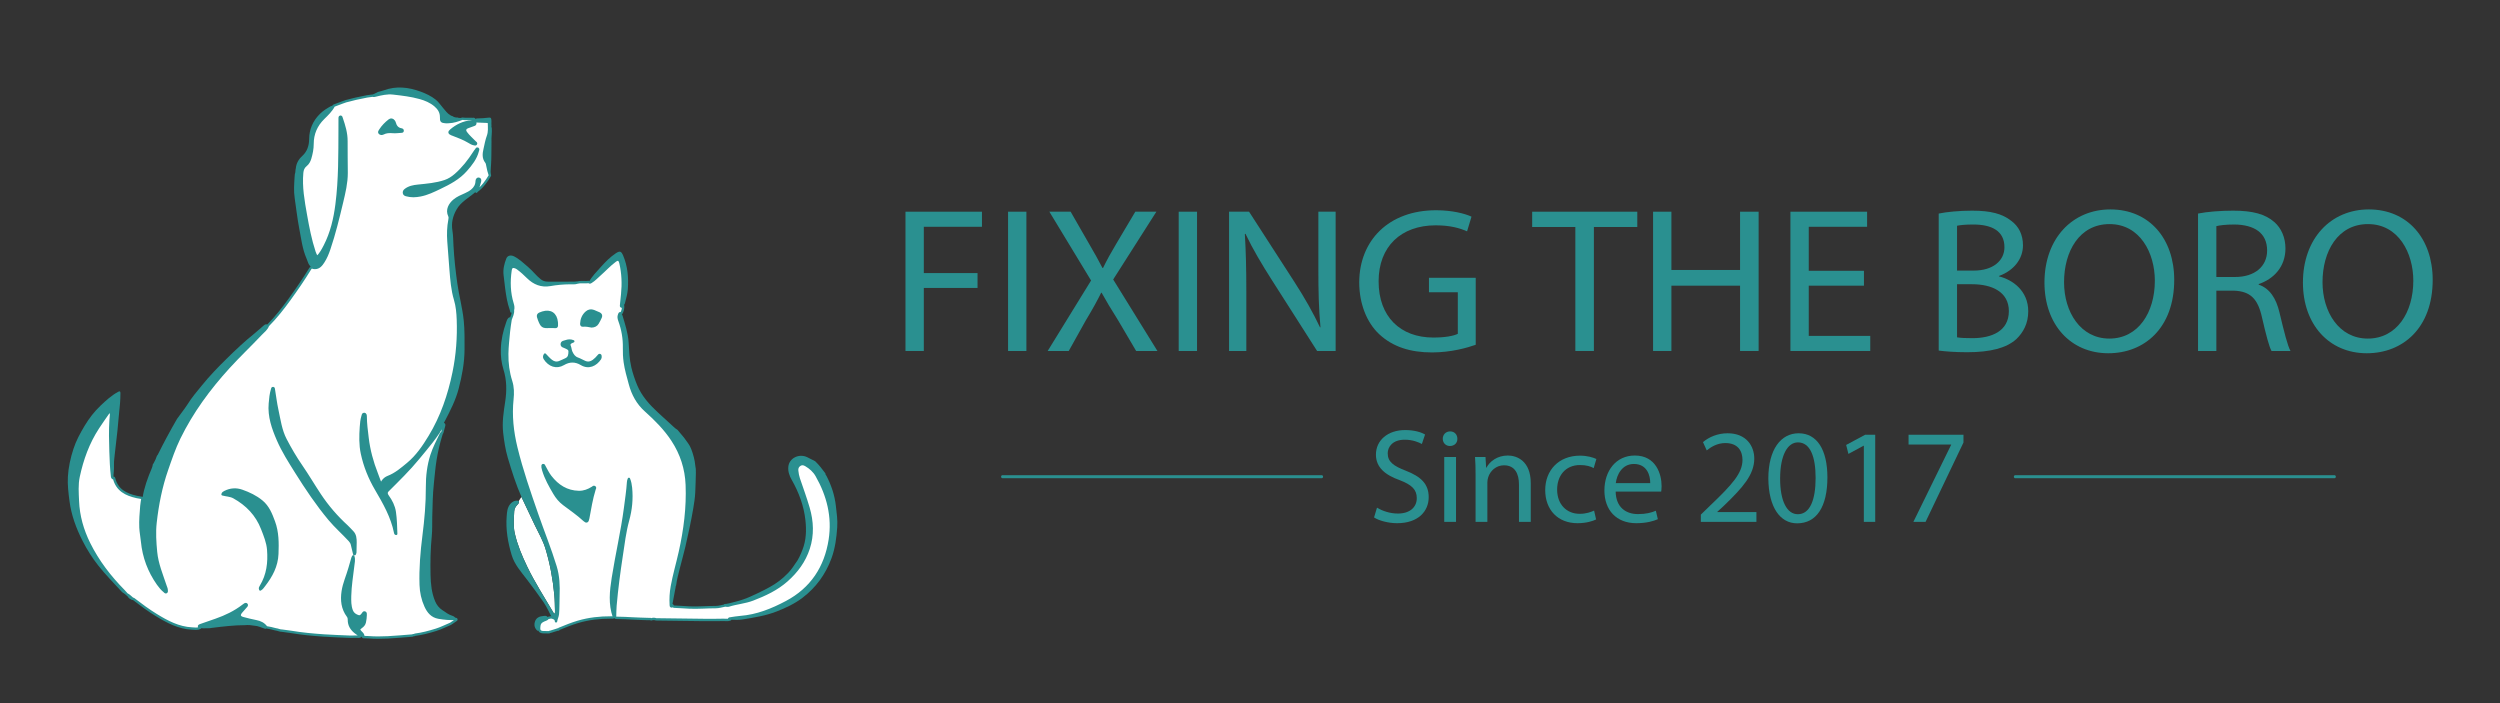 <?xml version="1.0" encoding="UTF-8" standalone="no"?>
<!DOCTYPE svg PUBLIC "-//W3C//DTD SVG 1.1//EN" "http://www.w3.org/Graphics/SVG/1.1/DTD/svg11.dtd">
<svg width="100%" height="100%" viewBox="0 0 896 252" version="1.1" xmlns="http://www.w3.org/2000/svg" xmlns:xlink="http://www.w3.org/1999/xlink" xml:space="preserve" xmlns:serif="http://www.serif.com/" style="fill-rule:evenodd;clip-rule:evenodd;stroke-linecap:round;stroke-linejoin:round;stroke-miterlimit:1.5;">
    <rect x="0" y="0" width="896" height="252" fill="#333333" stroke="none"/>
    <g transform="matrix(1,0,0,1,0,-295.903)">
        <g id="Teal-Since" serif:id="Teal Since" transform="matrix(1,0,0,1.096,0,280.734)">
            <rect x="0" y="13.845" width="896" height="229.392" style="fill:none;"/>
            <g id="Layer-1" serif:id="Layer 1" transform="matrix(1,0,0,0.913,0,-0.193)">
                <g transform="matrix(1,0,0,1,33.589,15.152)">
                    <g id="subtitle">
                        <g id="subtitle1" serif:id="subtitle">
                            <g transform="matrix(48,0,0,48,456.856,187.131)">
                                <path d="M0.042,-0.033C0.078,-0.009 0.149,0.01 0.214,0.01C0.373,0.01 0.45,-0.08 0.45,-0.184C0.45,-0.283 0.392,-0.338 0.278,-0.382C0.185,-0.418 0.144,-0.449 0.144,-0.512C0.144,-0.558 0.179,-0.613 0.271,-0.613C0.332,-0.613 0.377,-0.593 0.399,-0.581L0.423,-0.652C0.393,-0.669 0.343,-0.685 0.274,-0.685C0.143,-0.685 0.056,-0.607 0.056,-0.502C0.056,-0.407 0.124,-0.35 0.234,-0.311C0.325,-0.276 0.361,-0.24 0.361,-0.177C0.361,-0.109 0.309,-0.062 0.22,-0.062C0.16,-0.062 0.103,-0.082 0.064,-0.106L0.042,-0.033Z" style="fill:rgb(42,144,144);fill-rule:nonzero;"/>
                            </g>
                            <g transform="matrix(48,0,0,48,480.52,187.131)">
                                <path d="M0.161,-0L0.161,-0.484L0.073,-0.484L0.073,-0L0.161,-0ZM0.117,-0.675C0.085,-0.675 0.062,-0.651 0.062,-0.62C0.062,-0.59 0.084,-0.566 0.115,-0.566C0.15,-0.566 0.172,-0.59 0.171,-0.62C0.171,-0.651 0.15,-0.675 0.117,-0.675Z" style="fill:rgb(42,144,144);fill-rule:nonzero;"/>
                            </g>
                            <g transform="matrix(48,0,0,48,491.752,187.131)">
                                <path d="M0.073,-0L0.161,-0L0.161,-0.291C0.161,-0.306 0.163,-0.321 0.167,-0.332C0.182,-0.381 0.227,-0.422 0.285,-0.422C0.368,-0.422 0.397,-0.357 0.397,-0.279L0.397,-0L0.485,-0L0.485,-0.289C0.485,-0.455 0.381,-0.495 0.314,-0.495C0.234,-0.495 0.178,-0.45 0.154,-0.404L0.152,-0.404L0.147,-0.484L0.069,-0.484C0.072,-0.444 0.073,-0.403 0.073,-0.353L0.073,-0Z" style="fill:rgb(42,144,144);fill-rule:nonzero;"/>
                            </g>
                            <g transform="matrix(48,0,0,48,518.392,187.131)">
                                <path d="M0.403,-0.084C0.378,-0.073 0.345,-0.06 0.295,-0.06C0.199,-0.06 0.127,-0.129 0.127,-0.241C0.127,-0.342 0.187,-0.424 0.298,-0.424C0.346,-0.424 0.379,-0.413 0.4,-0.401L0.42,-0.469C0.396,-0.481 0.35,-0.494 0.298,-0.494C0.14,-0.494 0.038,-0.386 0.038,-0.237C0.038,-0.089 0.133,0.01 0.279,0.01C0.344,0.01 0.395,-0.006 0.418,-0.018L0.403,-0.084Z" style="fill:rgb(42,144,144);fill-rule:nonzero;"/>
                            </g>
                            <g transform="matrix(48,0,0,48,539.608,187.131)">
                                <path d="M0.462,-0.226C0.463,-0.235 0.465,-0.249 0.465,-0.267C0.465,-0.356 0.423,-0.495 0.265,-0.495C0.124,-0.495 0.038,-0.38 0.038,-0.234C0.038,-0.088 0.127,0.01 0.276,0.01C0.353,0.01 0.406,-0.006 0.437,-0.02L0.422,-0.083C0.389,-0.069 0.351,-0.058 0.288,-0.058C0.2,-0.058 0.124,-0.107 0.122,-0.226L0.462,-0.226ZM0.123,-0.289C0.13,-0.35 0.169,-0.432 0.258,-0.432C0.357,-0.432 0.381,-0.345 0.38,-0.289L0.123,-0.289Z" style="fill:rgb(42,144,144);fill-rule:nonzero;"/>
                            </g>
                            <g transform="matrix(48,0,0,48,573.832,187.131)">
                                <path d="M0.46,-0L0.46,-0.073L0.168,-0.073L0.168,-0.075L0.22,-0.123C0.357,-0.255 0.444,-0.352 0.444,-0.472C0.444,-0.565 0.385,-0.661 0.245,-0.661C0.17,-0.661 0.106,-0.633 0.061,-0.595L0.089,-0.533C0.119,-0.558 0.168,-0.588 0.227,-0.588C0.324,-0.588 0.356,-0.527 0.356,-0.461C0.355,-0.363 0.28,-0.279 0.114,-0.121L0.045,-0.054L0.045,-0L0.46,-0Z" style="fill:rgb(42,144,144);fill-rule:nonzero;"/>
                            </g>
                            <g transform="matrix(48,0,0,48,598.456,187.131)">
                                <path d="M0.262,-0.661C0.13,-0.661 0.036,-0.541 0.036,-0.323C0.038,-0.108 0.124,0.011 0.251,0.011C0.395,0.011 0.477,-0.111 0.477,-0.332C0.477,-0.539 0.399,-0.661 0.262,-0.661ZM0.257,-0.593C0.348,-0.593 0.389,-0.488 0.389,-0.328C0.389,-0.162 0.346,-0.057 0.256,-0.057C0.176,-0.057 0.124,-0.153 0.124,-0.322C0.124,-0.499 0.18,-0.593 0.257,-0.593Z" style="fill:rgb(42,144,144);fill-rule:nonzero;"/>
                            </g>
                            <g transform="matrix(48,0,0,48,623.08,187.131)">
                                <path d="M0.236,-0L0.321,-0L0.321,-0.65L0.246,-0.65L0.104,-0.574L0.121,-0.507L0.234,-0.568L0.236,-0.568L0.236,-0Z" style="fill:rgb(42,144,144);fill-rule:nonzero;"/>
                            </g>
                            <g transform="matrix(48,0,0,48,647.704,187.131)">
                                <path d="M0.057,-0.65L0.057,-0.577L0.375,-0.577L0.375,-0.575L0.093,-0L0.184,-0L0.467,-0.592L0.467,-0.65L0.057,-0.65Z" style="fill:rgb(42,144,144);fill-rule:nonzero;"/>
                            </g>
                        </g>
                    </g>
                </g>
                <g transform="matrix(1.028,0,0,1.028,-95.482,-51.291)">
                    <g id="wordmark">
                        <g id="wordmark1" serif:id="wordmark">
                            <g transform="matrix(73.44,0,0,72,402.988,187.131)">
                                <path d="M0.076,-0L0.163,-0L0.163,-0.305L0.418,-0.305L0.418,-0.377L0.163,-0.377L0.163,-0.601L0.439,-0.601L0.439,-0.674L0.076,-0.674L0.076,-0Z" style="fill:rgb(42,144,144);fill-rule:nonzero;"/>
                            </g>
                            <g transform="matrix(73.44,0,0,72,438.753,187.131)">
                                <rect x="0.076" y="-0.674" width="0.087" height="0.674" style="fill:rgb(42,144,144);fill-rule:nonzero;"/>
                            </g>
                            <g transform="matrix(73.44,0,0,72,456.305,187.131)">
                                <path d="M0.546,-0L0.336,-0.346L0.541,-0.674L0.441,-0.674L0.349,-0.516C0.324,-0.473 0.307,-0.442 0.288,-0.402L0.285,-0.402C0.267,-0.438 0.248,-0.472 0.223,-0.516L0.134,-0.674L0.033,-0.674L0.231,-0.341L0.025,-0L0.125,-0L0.206,-0.148C0.241,-0.207 0.26,-0.243 0.279,-0.282L0.281,-0.282C0.302,-0.243 0.324,-0.206 0.359,-0.149L0.445,-0L0.546,-0Z" style="fill:rgb(42,144,144);fill-rule:nonzero;"/>
                            </g>
                            <g transform="matrix(73.44,0,0,72,498.24,187.131)">
                                <rect x="0.076" y="-0.674" width="0.087" height="0.674" style="fill:rgb(42,144,144);fill-rule:nonzero;"/>
                            </g>
                            <g transform="matrix(73.44,0,0,72,515.792,187.131)">
                                <path d="M0.158,-0L0.158,-0.288C0.158,-0.4 0.156,-0.481 0.151,-0.566L0.154,-0.567C0.188,-0.494 0.233,-0.417 0.28,-0.342L0.494,-0L0.582,-0L0.582,-0.674L0.5,-0.674L0.5,-0.392C0.5,-0.287 0.502,-0.205 0.51,-0.115L0.508,-0.114C0.476,-0.183 0.437,-0.254 0.387,-0.333L0.171,-0.674L0.076,-0.674L0.076,-0L0.158,-0Z" style="fill:rgb(42,144,144);fill-rule:nonzero;"/>
                            </g>
                            <g transform="matrix(73.44,0,0,72,564.115,187.131)">
                                <path d="M0.589,-0.354L0.367,-0.354L0.367,-0.284L0.504,-0.284L0.504,-0.083C0.484,-0.073 0.445,-0.065 0.388,-0.065C0.231,-0.065 0.128,-0.166 0.128,-0.337C0.128,-0.506 0.235,-0.608 0.399,-0.608C0.467,-0.608 0.512,-0.595 0.548,-0.579L0.569,-0.65C0.54,-0.664 0.479,-0.681 0.401,-0.681C0.175,-0.681 0.037,-0.534 0.036,-0.333C0.036,-0.228 0.072,-0.138 0.13,-0.082C0.196,-0.019 0.28,0.007 0.382,0.007C0.473,0.007 0.55,-0.016 0.589,-0.03L0.589,-0.354Z" style="fill:rgb(42,144,144);fill-rule:nonzero;"/>
                            </g>
                            <g transform="matrix(73.44,0,0,72,627.127,187.131)">
                                <path d="M0.204,-0L0.292,-0L0.292,-0.6L0.498,-0.6L0.498,-0.674L-0.001,-0.674L-0.001,-0.6L0.204,-0.6L0.204,-0Z" style="fill:rgb(42,144,144);fill-rule:nonzero;"/>
                            </g>
                            <g transform="matrix(73.44,0,0,72,663.626,187.131)">
                                <path d="M0.076,-0.674L0.076,-0L0.163,-0L0.163,-0.316L0.489,-0.316L0.489,-0L0.577,-0L0.577,-0.674L0.489,-0.674L0.489,-0.392L0.163,-0.392L0.163,-0.674L0.076,-0.674Z" style="fill:rgb(42,144,144);fill-rule:nonzero;"/>
                            </g>
                            <g transform="matrix(73.44,0,0,72,711.509,187.131)">
                                <path d="M0.425,-0.388L0.163,-0.388L0.163,-0.601L0.44,-0.601L0.44,-0.674L0.076,-0.674L0.076,-0L0.455,-0L0.455,-0.073L0.163,-0.073L0.163,-0.316L0.425,-0.316L0.425,-0.388Z" style="fill:rgb(42,144,144);fill-rule:nonzero;"/>
                            </g>
                            <g transform="matrix(73.44,0,0,72,763.211,187.131)">
                                <path d="M0.076,-0.002C0.105,0.002 0.151,0.006 0.211,0.006C0.321,0.006 0.397,-0.014 0.444,-0.057C0.478,-0.09 0.501,-0.134 0.501,-0.192C0.501,-0.292 0.426,-0.345 0.362,-0.361L0.362,-0.363C0.433,-0.389 0.476,-0.446 0.476,-0.511C0.476,-0.564 0.455,-0.604 0.42,-0.63C0.378,-0.664 0.322,-0.679 0.235,-0.679C0.174,-0.679 0.114,-0.673 0.076,-0.665L0.076,-0.002ZM0.163,-0.606C0.177,-0.609 0.2,-0.612 0.24,-0.612C0.328,-0.612 0.388,-0.581 0.388,-0.502C0.388,-0.437 0.334,-0.389 0.242,-0.389L0.163,-0.389L0.163,-0.606ZM0.163,-0.323L0.235,-0.323C0.33,-0.323 0.409,-0.285 0.409,-0.193C0.409,-0.095 0.326,-0.062 0.236,-0.062C0.205,-0.062 0.18,-0.063 0.163,-0.066L0.163,-0.323Z" style="fill:rgb(42,144,144);fill-rule:nonzero;"/>
                            </g>
                            <g transform="matrix(73.44,0,0,72,803.016,187.131)">
                                <path d="M0.349,-0.685C0.169,-0.685 0.036,-0.545 0.036,-0.331C0.036,-0.127 0.161,0.011 0.339,0.011C0.511,0.011 0.652,-0.112 0.652,-0.344C0.652,-0.544 0.533,-0.685 0.349,-0.685ZM0.345,-0.614C0.49,-0.614 0.56,-0.474 0.56,-0.34C0.56,-0.187 0.482,-0.06 0.344,-0.06C0.207,-0.06 0.129,-0.189 0.129,-0.333C0.129,-0.481 0.201,-0.614 0.345,-0.614Z" style="fill:rgb(42,144,144);fill-rule:nonzero;"/>
                            </g>
                            <g transform="matrix(73.44,0,0,72,853.616,187.131)">
                                <path d="M0.076,-0L0.163,-0L0.163,-0.292L0.245,-0.292C0.324,-0.289 0.36,-0.254 0.38,-0.161C0.399,-0.077 0.414,-0.019 0.425,-0L0.515,-0C0.501,-0.026 0.485,-0.091 0.463,-0.185C0.447,-0.255 0.416,-0.303 0.364,-0.321L0.364,-0.324C0.435,-0.348 0.491,-0.407 0.491,-0.496C0.491,-0.548 0.472,-0.594 0.438,-0.624C0.396,-0.662 0.336,-0.679 0.243,-0.679C0.183,-0.679 0.12,-0.674 0.076,-0.665L0.076,-0ZM0.163,-0.604C0.177,-0.608 0.207,-0.612 0.249,-0.612C0.341,-0.611 0.404,-0.573 0.404,-0.486C0.404,-0.409 0.345,-0.358 0.252,-0.358L0.163,-0.358L0.163,-0.604Z" style="fill:rgb(42,144,144);fill-rule:nonzero;"/>
                            </g>
                            <g transform="matrix(73.44,0,0,72,893.126,187.131)">
                                <path d="M0.349,-0.685C0.169,-0.685 0.036,-0.545 0.036,-0.331C0.036,-0.127 0.161,0.011 0.339,0.011C0.511,0.011 0.652,-0.112 0.652,-0.344C0.652,-0.544 0.533,-0.685 0.349,-0.685ZM0.345,-0.614C0.49,-0.614 0.56,-0.474 0.56,-0.34C0.56,-0.187 0.482,-0.06 0.344,-0.06C0.207,-0.06 0.129,-0.189 0.129,-0.333C0.129,-0.481 0.201,-0.614 0.345,-0.614Z" style="fill:rgb(42,144,144);fill-rule:nonzero;"/>
                            </g>
                        </g>
                    </g>
                </g>
                <g id="Lines" transform="matrix(1,0,0,1,7.058,9.835)">
                    <g transform="matrix(0.862,0,0,1,78.597,4)">
                        <path d="M317.399,172.272L450.195,172.272" style="fill:none;stroke:rgb(42,144,144);stroke-width:1.07px;"/>
                    </g>
                    <g transform="matrix(0.862,0,0,1,441.575,4)">
                        <path d="M317.399,172.272L450.195,172.272" style="fill:none;stroke:rgb(42,144,144);stroke-width:1.07px;"/>
                    </g>
                </g>
                <g id="aminals" transform="matrix(0.854,0,0,0.854,-6.361,-15.661)">
                    <g>
                        <path d="M172.276,91.7C173.443,91.819 174.599,91.608 175.761,91.569C176.029,91.56 176.36,91.591 176.435,91.244C176.523,90.834 176.136,90.669 175.886,90.627C174.238,90.35 173.445,89.272 173.053,87.766C172.994,87.54 172.864,87.319 172.719,87.133C172.201,86.466 171.549,86.263 170.849,86.806C169.353,87.965 168.036,89.305 167.011,90.908C166.779,91.271 166.404,91.732 166.737,92.112C167.081,92.507 167.721,92.567 168.177,92.323C169.484,91.625 170.862,91.591 172.276,91.7ZM180.922,118.57C181.921,118.569 182.904,118.441 183.884,118.254C186.783,117.7 189.405,116.41 192.03,115.156C196.062,113.231 200.003,111.172 203.036,107.722C205.162,105.305 207.138,102.836 207.95,99.638C208.032,99.313 208.279,98.88 207.956,98.685C207.537,98.431 207.439,98.993 207.232,99.214C206.953,99.513 206.721,99.861 206.5,100.207C204.269,103.689 201.747,106.93 198.61,109.653C197.281,110.806 195.824,111.753 194.137,112.32C190.461,113.555 186.628,113.847 182.811,114.247C180.923,114.445 179.075,114.778 177.529,116.02C177.111,116.354 176.913,116.759 176.979,117.269C177.052,117.833 177.494,118.041 177.977,118.172C178.941,118.432 179.922,118.571 180.922,118.57ZM116.67,283.572C117.42,283.157 117.835,282.473 118.302,281.871C121.332,277.964 123.628,273.772 123.829,268.645C124.008,264.065 124.014,259.556 122.395,255.155C121.222,251.965 119.986,248.84 117.294,246.621C114.838,244.596 111.98,243.231 108.988,242.182C106.542,241.324 104.13,241.502 101.802,242.683C101.361,242.907 100.958,243.126 100.842,243.662C102.431,244.103 104.139,244.087 105.599,244.897C111.056,247.923 115.177,252.181 117.462,258.063C118.577,260.934 119.773,263.807 120.016,266.918C120.434,272.287 119.814,277.469 116.933,282.188C116.703,282.564 116.388,282.987 116.67,283.572ZM156.114,268.709C156.182,268.717 156.25,268.726 156.318,268.734C156.401,268.512 156.548,268.293 156.556,268.068C156.605,266.662 156.647,265.256 156.645,263.849C156.643,262.223 156.556,260.615 155.287,259.358C154.531,258.61 153.85,257.783 153.065,257.068C148.73,253.121 144.935,248.726 141.684,243.837C139.041,239.864 136.638,235.735 133.928,231.814C131.462,228.246 129.285,224.523 127.291,220.691C125.267,216.803 124.72,212.468 123.802,208.26C123.182,205.417 122.835,202.515 122.36,199.64C122.322,199.415 122.347,199.088 122.037,199.07C121.727,199.053 121.723,199.379 121.655,199.599C121.048,201.546 120.879,203.564 120.704,205.578C120.233,210.999 121.985,215.971 124.078,220.792C126.155,225.576 128.966,229.985 131.74,234.405C136.031,241.244 140.518,247.933 145.703,254.135C148.328,257.274 151.414,259.966 154.178,262.97C154.662,263.496 155.006,264.043 155.165,264.732C155.47,266.06 155.796,267.383 156.114,268.709ZM158.829,303.112C158.227,303.608 157.524,303.294 156.869,303.345C156.223,303.395 155.572,303.373 154.923,303.383C154.575,303.377 154.227,303.371 153.879,303.365C150.359,303.201 146.834,303.101 143.32,302.858C138.758,302.542 134.203,302.127 129.687,301.364C128.41,301.148 127.122,301.012 125.839,300.839C124.899,300.872 124.073,300.36 123.157,300.282C121.869,299.893 120.548,299.655 119.226,299.426C118.178,297.93 116.7,297.216 114.931,296.886C113.114,296.548 111.323,296.064 109.53,295.609C107.909,295.199 107.608,294.29 108.657,293.021C109.202,292.36 109.79,291.734 110.349,291.084C110.671,290.71 111.306,290.261 110.9,289.823C110.522,289.416 109.984,289.964 109.573,290.256C109.545,290.275 109.52,290.299 109.493,290.32C106.04,292.995 102.158,294.849 98.059,296.282C95.992,297.005 93.909,297.683 91.855,298.437C91.379,298.612 90.395,298.799 91.406,299.626C90.334,300.252 89.163,299.995 88.04,299.94C82.412,299.663 77.63,297.103 72.975,294.242C69.799,292.289 66.8,290.08 63.847,287.808C63.631,287.642 63.448,287.421 63.132,287.483C62.317,286.845 61.653,286.012 60.68,285.577L60.693,285.593C60.261,285.11 59.848,284.608 59.393,284.148C53.572,278.25 48.566,271.752 44.868,264.305C42.074,258.679 40.384,252.726 40.13,246.443C39.993,243.059 39.71,239.634 40.425,236.274C41.976,228.974 44.487,222.041 48.589,215.755C49.901,213.745 51.293,211.786 52.66,209.812C52.889,209.481 53.164,209.07 53.636,209.233C54.114,209.398 54.072,209.892 54.048,210.299C54.003,211.053 53.903,211.803 53.857,212.557C53.587,216.914 53.687,221.273 53.831,225.632C53.948,229.165 54.072,232.696 54.484,236.21C54.532,236.62 54.551,236.617 54.92,236.888C55.046,236.941 55.197,236.443 55.315,236.923C56.538,241.9 60.332,243.773 64.835,244.771C65.635,244.948 66.449,245.061 67.256,245.204C67.092,246.317 66.863,247.424 66.777,248.542C66.547,251.551 66.258,254.555 66.398,257.585C66.489,259.548 66.887,261.464 67.074,263.409C67.707,269.974 69.937,275.948 73.75,281.327C74.546,282.45 75.425,283.507 76.505,284.375C76.708,284.537 76.894,284.862 77.194,284.719C77.534,284.556 77.4,284.18 77.401,283.888C77.402,283.255 77.11,282.694 76.916,282.112C75.351,277.404 73.394,272.823 72.919,267.791C72.534,263.708 72.262,259.632 72.717,255.558C73.564,247.974 75.027,240.521 77.55,233.285C79.109,228.813 80.615,224.325 82.699,220.066C88.053,209.124 95.2,199.426 103.378,190.45C107.75,185.652 112.47,181.192 116.924,176.474C117.994,175.34 119.336,174.406 119.903,172.849C123.285,169.445 126.238,165.682 129.042,161.805C132.041,157.658 134.942,153.442 137.613,149.072C137.77,148.816 138.012,148.612 138.214,148.384C138.642,148.627 139.095,148.735 139.593,148.73C141.404,148.712 142.33,147.421 143.168,146.134C144.238,144.491 144.982,142.662 145.611,140.813C147.799,134.381 149.397,127.784 150.968,121.184C151.936,117.118 152.927,113.04 152.914,108.816C152.9,104.386 152.809,99.956 152.838,95.526C152.859,92.166 151.892,89.039 150.826,85.921C150.734,85.654 150.684,85.212 150.32,85.259C149.953,85.306 149.997,85.746 149.993,86.03C149.973,87.506 149.989,88.982 149.983,90.458C149.938,100.997 150.045,111.54 148.706,122.029C147.933,128.085 146.567,133.96 143.758,139.426C142.887,141.122 141.982,142.809 140.583,144.176C139.986,143.513 139.671,142.776 139.409,141.979C137.743,136.917 136.741,131.703 135.812,126.473C134.774,120.63 133.705,114.79 134.256,108.798C134.373,107.519 134.787,106.464 135.775,105.672C136.73,104.907 137.269,103.919 137.612,102.77C138.205,100.786 138.607,98.761 138.609,96.699C138.613,92.442 140.184,88.864 143.177,85.92C144.818,84.304 146.484,82.736 147.554,80.658C148.778,80.198 150.001,79.735 151.227,79.28C151.694,79.106 152.168,78.95 152.639,78.785C154.014,78.438 155.388,78.09 156.763,77.742C158.33,77.415 159.895,77.07 161.467,76.768C162.237,76.62 163.023,76.551 163.801,76.446C164.243,76.637 164.652,76.507 165.098,76.397C167.499,75.802 169.928,75.225 172.415,75.507C176.192,75.936 179.981,76.373 183.653,77.397C185.969,78.043 188.187,78.967 190.067,80.558C191.584,81.841 192.58,83.382 192.568,85.414C192.557,87.159 192.683,87.376 194.37,87.543C194.811,87.587 195.26,87.55 195.705,87.535C197.725,87.467 199.606,86.832 201.466,86.114C202.893,86.331 204.33,86.134 205.759,86.234C206.086,86.257 206.557,86.026 206.657,86.615C206.293,87.083 205.804,87.231 205.222,87.28C201.966,87.558 199.163,88.911 196.699,91.002C195.831,91.739 195.924,92.158 196.974,92.606C197.195,92.7 197.423,92.774 197.647,92.859C199.856,93.702 202.065,94.536 204.112,95.753C204.836,96.183 205.561,96.667 206.434,96.803C206.705,96.845 207.015,96.992 207.19,96.716C207.433,96.33 207.011,96.2 206.815,95.997C205.553,94.692 204.156,93.509 203.073,92.041C202.248,90.921 202.548,90.084 203.868,89.601C204.639,89.319 205.41,89.036 206.185,88.767C206.658,88.603 207.102,88.467 206.883,87.786C206.724,87.292 207.08,87.208 207.464,87.222C208.937,87.277 210.41,87.33 211.881,87.4C212.348,87.423 212.656,87.649 212.665,88.167C212.696,89.913 212.873,91.682 212.252,93.362C211.584,95.172 211.265,97.064 210.838,98.929C210.412,100.791 210.193,102.637 211.509,104.311C211.839,104.732 211.914,105.315 212.014,105.858C212.266,107.236 212.581,108.599 213.063,109.919C211.6,112.383 209.958,114.695 207.61,116.418C207.505,116.495 207.444,116.631 207.363,116.736C207.319,116.405 207.469,116.14 207.624,115.869C208.226,114.818 208.568,113.673 208.865,112.506C209.011,111.932 208.973,111.35 208.375,111.273C207.826,111.203 207.515,111.705 207.498,112.321C207.453,113.932 206.727,115.202 205.492,116.211C204.688,116.869 203.788,117.356 202.847,117.782C201.161,118.544 199.43,119.213 197.994,120.445C196.25,121.942 194.785,124.318 196.038,126.903C196.281,127.404 196.196,127.984 196.092,128.529C195.521,131.517 195.436,134.532 195.649,137.556C195.933,141.562 196.24,145.566 196.569,149.569C196.911,153.74 197.222,157.913 198.435,161.959C199.258,164.704 199.513,167.552 199.616,170.398C199.882,177.831 199.353,185.172 197.844,192.501C195.881,202.036 192.804,211.072 187.741,219.411C185.184,223.624 182.425,227.681 178.593,230.848C176.037,232.961 173.511,235.149 170.335,236.372C169.412,236.728 168.605,237.344 168.025,238.202C167.844,238.469 167.733,238.97 167.373,238.892C167.035,238.818 166.839,238.381 166.703,238.027C166.312,237.002 165.959,235.962 165.557,234.942C163.653,230.104 162.303,225.133 161.689,219.953C161.338,216.987 160.925,214.033 160.914,211.04C160.912,210.55 160.847,209.941 160.28,209.914C159.773,209.889 159.725,210.5 159.597,210.925C159.157,212.384 159.018,213.889 158.919,215.396C158.672,219.135 158.565,222.881 159.36,226.572C160.501,231.877 162.511,236.851 165.256,241.532C168.645,247.309 171.979,253.112 173.303,259.801C173.337,259.975 173.35,260.227 173.723,260.235C173.625,257.175 173.558,254.118 173.122,251.096C172.762,248.604 171.62,246.409 170.161,244.374C169.611,243.608 169.431,242.835 170.202,242.065C174.598,237.676 179.061,233.357 183.007,228.535C186.79,223.913 190.778,219.453 193.613,214.136C194.05,214.409 193.846,214.777 193.755,215.124C193.517,216.032 193.274,216.938 193.033,217.844C192.716,217.885 192.571,218.124 192.452,218.373C191.066,221.28 189.545,224.142 188.56,227.209C187.166,231.547 186.641,236.058 186.662,240.6C186.694,247.441 186.092,254.219 185.227,260.998C184.352,267.839 183.786,274.722 184.01,281.629C184.11,284.717 184.755,287.749 186.056,290.594C187.145,292.979 188.723,294.873 191.449,295.361C193.81,295.783 196.202,295.998 198.61,295.89C198.862,295.898 199.046,295.971 198.99,296.279C198.177,296.836 197.364,297.393 196.551,297.95C194.508,298.811 192.537,299.826 190.401,300.486C187.525,301.374 184.636,302.16 181.645,302.537C181.517,302.554 181.399,302.641 181.277,302.696C181.212,302.685 181.149,302.694 181.089,302.722C180.902,302.694 180.734,302.725 180.606,302.879C180.492,302.886 180.378,302.892 180.265,302.899C176.926,303.155 173.591,303.48 170.248,303.645C167.515,303.779 164.772,303.816 162.035,303.593C161.32,303.535 160.599,303.539 159.881,303.515C160.088,302.586 159.465,302.062 158.906,301.503C157.924,300.522 157.95,300.106 159.06,299.331C159.789,298.823 160.345,298.2 160.541,297.306C160.762,296.297 160.879,295.274 160.906,294.242C160.917,293.835 160.976,293.317 160.503,293.187C160.093,293.075 159.894,293.542 159.676,293.84C158.852,294.968 158.308,295.112 157.054,294.505C156.127,294.057 155.43,293.407 155.051,292.409C154.299,290.431 154.324,288.346 154.367,286.311C154.458,282.088 155.155,277.91 155.648,273.718C155.805,272.384 156.161,271.05 155.703,269.677C155.5,269.991 155.388,270.326 155.29,270.665C154.909,271.982 154.524,273.297 154.154,274.617C153.247,277.849 151.81,280.921 151.299,284.275C150.725,288.041 151.091,291.599 153.455,294.751C153.808,295.221 153.892,295.754 153.886,296.308C153.863,298.515 154.912,300.174 156.562,301.504C157.282,302.085 158.071,302.579 158.829,303.112Z" style="fill:white;fill-rule:nonzero;"/>
                        <path d="M237.917,173.427C238.499,173.427 239.082,173.393 239.661,173.434C241.184,173.543 241.189,173.55 241.129,171.973C241.122,171.802 241.122,171.63 241.105,171.46C240.743,167.934 238.473,166.409 235.128,167.445C233.057,168.086 232.891,168.429 233.679,170.439C234.789,173.27 235.21,173.567 237.917,173.427ZM255.73,173.226C256.883,173.188 257.724,172.766 258.254,171.883C258.745,171.066 259.181,170.21 259.566,169.338C259.859,168.674 259.59,168.11 258.95,167.801C258.182,167.431 257.39,167.106 256.594,166.797C255.511,166.377 254.491,166.553 253.617,167.302C252.156,168.554 251.486,170.192 251.397,172.091C251.377,172.525 251.54,172.933 251.987,172.882C253.305,172.733 254.572,172.997 255.73,173.226ZM236.157,185.041C235.761,185.654 235.717,186.191 236.03,186.687C237.926,189.686 241.024,190.72 243.867,189.034C246.4,187.531 248.917,187.508 251.437,189.019C254.484,190.845 257.446,189.47 259.294,186.724C259.476,186.452 259.467,186.139 259.459,185.828C259.453,185.582 259.453,185.305 259.178,185.227C258.958,185.164 258.803,185.38 258.678,185.533C258.023,186.332 257.314,187.07 256.475,187.684C255.359,188.501 254.157,188.699 252.884,188.155C251.845,187.711 250.866,187.111 249.807,186.732C248.442,186.244 247.772,185.19 247.21,183.99C246.818,183.153 246.843,182.206 246.454,181.347C246.175,180.734 246.583,180.157 247.21,179.842C247.454,179.72 247.71,179.622 248.036,179.481C246.91,179.02 245.884,179.104 244.901,179.461C244.237,179.703 243.231,179.698 243.204,180.68C243.18,181.587 244.109,181.665 244.736,181.97C245.53,182.356 246.518,182.64 246.504,183.737C246.488,185.01 246.389,186.328 244.993,186.987C244.094,187.411 243.195,187.841 242.272,188.207C241.014,188.705 239.854,188.449 238.794,187.632C237.839,186.897 237.062,185.979 236.157,185.041ZM235.143,232.249C235.225,232.6 235.309,233.071 235.444,233.526C236.483,237.009 238.27,240.137 240.095,243.245C241.131,245.011 242.416,246.552 244.062,247.792C246.967,249.98 249.975,252.033 252.653,254.517C253.587,255.383 254.033,255.149 254.288,253.791C255.058,249.686 255.703,245.553 256.954,241.551C257.04,241.274 257.364,240.88 256.996,240.609C256.646,240.351 256.366,240.724 256.097,240.893C254.352,241.992 252.491,242.711 250.394,242.672C245.295,242.578 241.488,240.104 238.448,236.197C237.428,234.886 236.733,233.392 235.926,231.958C235.793,231.721 235.715,231.267 235.326,231.384C234.983,231.487 235.257,231.873 235.143,232.249ZM279.247,295.954C277.23,295.835 275.21,295.882 273.191,295.722C270.904,295.54 268.603,295.538 266.308,295.46C266,295.45 265.673,295.488 265.565,295.086C265.62,293.508 265.603,291.925 265.74,290.355C266.353,283.349 267.268,276.38 268.337,269.43C269.103,264.451 269.673,259.425 271.016,254.565C272.258,250.069 272.702,245.553 272.245,240.931C272.119,239.658 271.895,238.403 271.386,237.18C271.189,237.624 271.074,238.07 271.044,238.521C270.796,242.186 270.252,245.815 269.774,249.454C268.482,259.279 266.202,268.927 264.661,278.708C263.794,284.209 263.206,289.664 265.102,295.073C264.771,295.432 264.333,295.309 263.936,295.307C259.22,295.279 254.578,295.791 250.041,297.126C247.311,297.93 244.683,299.007 242.056,300.087C241.982,300.118 241.95,300.248 241.898,300.332C241.796,300.355 241.695,300.377 241.593,300.399C241.478,300.267 241.376,300.272 241.29,300.429C240.327,300.728 239.364,301.027 238.401,301.325C238.24,301.289 238.102,301.314 238.014,301.473C237.878,301.484 237.743,301.495 237.607,301.507C236.93,301.497 236.253,301.482 235.576,301.48C234.669,301.476 233.916,301.252 233.699,300.222C233.7,297.691 234.117,297.089 236.547,296.183C236.887,296.056 237.182,295.929 237.269,295.54C237.86,295.506 238.407,295.159 239.021,295.294C239.866,295.533 240.731,295.748 240.793,296.926C240.937,295.822 241.48,294.914 241.572,293.869C241.8,291.298 241.703,288.722 241.802,286.15C241.961,282.028 241.821,277.956 240.585,273.93C238.299,266.485 235.368,259.274 232.821,251.925C229.631,242.725 226.43,233.541 224.122,224.064C222.492,217.368 221.763,210.641 222.486,203.761C222.752,201.236 222.732,198.686 221.939,196.211C220.745,192.483 220.263,188.63 220.323,184.745C220.371,181.629 220.732,178.515 221.025,175.406C221.185,173.709 221.492,172.025 221.733,170.335C222.187,169.055 222.866,167.83 222.717,166.399C222.984,165.468 222.82,164.568 222.544,163.67C221.147,159.125 221.029,154.498 221.689,149.827C221.912,148.244 222.537,147.904 224.015,148.515C224.326,148.643 224.61,148.85 224.883,149.053C226.346,150.14 227.672,151.383 228.971,152.659C231.574,155.217 234.649,156.485 238.318,155.834C241.063,155.348 243.816,155.106 246.6,155.078C247.654,155.067 248.731,155.213 249.764,154.849C250.933,154.514 252.13,154.736 253.313,154.674C253.719,154.653 254.126,154.627 254.532,154.603C254.928,155.033 255.28,154.72 255.613,154.516C256.94,153.705 257.974,152.545 259.133,151.534C261.299,149.642 263.232,147.492 265.555,145.77C266.688,144.931 267.459,144.932 267.881,146.799C268.839,151.042 269.015,155.348 268.575,159.676C268.419,161.209 268.251,162.741 268.11,164.275C268.09,164.491 268.008,164.796 268.27,164.925C268.591,165.082 268.758,164.792 268.946,164.602C269.013,165.775 268.764,166.868 268.119,167.86C267.511,167.414 267.411,168.004 267.275,168.326C266.921,169.169 267.113,169.998 267.416,170.828C268.759,174.507 269.419,178.3 269.342,182.224C269.302,184.215 269.384,186.205 269.658,188.182C270.091,191.314 270.996,194.334 271.813,197.378C272.98,201.723 275.006,205.478 278.417,208.531C282.582,212.258 286.523,216.201 289.631,220.929C293.392,226.648 295.403,232.901 295.674,239.684C296.055,249.199 294.858,258.56 292.78,267.847C291.703,272.663 290.3,277.401 289.419,282.259C288.951,284.834 288.806,287.438 288.962,290.054C288.977,290.304 288.938,290.685 289.297,290.697C289.623,290.708 289.54,290.354 289.58,290.134C289.832,290.356 289.838,290.76 290.372,290.778C292.492,290.847 294.607,291.034 296.726,291.134C300.396,291.308 304.06,290.947 307.726,290.96C309.152,290.965 310.457,290.53 311.814,290.276C312.294,290.296 312.818,290.451 313.248,290.313C316.577,289.249 320.106,289.019 323.397,287.755C328.515,285.789 333.414,283.512 337.591,279.835C341.831,276.101 345.083,271.721 346.83,266.336C348.656,260.71 348.403,255.01 346.772,249.403C345.567,245.261 344.072,241.203 342.686,237.114C342.32,236.032 342.123,234.92 341.999,233.796C341.885,232.775 342.185,231.903 343.103,231.31C343.974,230.746 344.805,230.93 345.619,231.406C347.488,232.5 349.087,233.912 350.162,235.796C354.928,244.151 357.191,253.116 355.704,262.684C353.902,274.273 348.025,283.261 337.491,288.841C331.431,292.051 325.128,294.609 318.172,295.135C316.704,295.246 315.249,295.524 313.789,295.73C313.636,295.752 313.393,295.738 313.447,295.97C313.467,296.055 313.736,296.081 313.892,296.134C312.975,296.523 312.015,296.262 311.076,296.308C309.952,296.363 308.824,296.341 307.698,296.352C306.049,296.351 304.401,296.351 302.752,296.351C296.292,296.27 289.832,296.189 283.372,296.107C283.174,296.103 282.976,296.099 282.779,296.095C282.127,295.845 281.473,295.847 280.818,296.078C280.732,296.076 280.647,296.074 280.562,296.072C280.428,295.925 280.265,295.908 280.085,295.964C279.806,295.96 279.526,295.957 279.247,295.954Z" style="fill:white;fill-rule:nonzero;"/>
                        <path d="M226.283,244.748C228.146,248.679 230.004,252.613 231.874,256.541C233.434,259.818 235.311,262.957 236.366,266.456C238.281,272.807 239.465,279.303 240.085,285.906C240.294,288.129 240.285,290.358 240.357,292.585C240.369,292.956 240.391,293.336 240.208,293.682C239.974,293.759 239.881,293.575 239.806,293.446C236.023,286.961 231.897,280.664 228.65,273.882C226.521,269.436 224.587,264.879 223.49,260.044C222.8,257 223.121,253.886 223.251,250.806C223.297,249.712 223.878,248.706 224.697,247.914C225.125,247.501 225.376,247.055 225.159,246.449C225.534,245.882 225.908,245.315 226.283,244.748Z" style="fill:rgb(254,255,255);fill-rule:nonzero;"/>
                    </g>
                    <g>
                        <path d="M198.61,295.89C196.202,295.998 193.81,295.783 191.449,295.361C188.723,294.873 187.145,292.979 186.056,290.594C184.755,287.749 184.11,284.717 184.01,281.629C183.786,274.722 184.352,267.839 185.227,260.998C186.092,254.219 186.694,247.441 186.662,240.6C186.641,236.058 187.166,231.547 188.56,227.209C189.545,224.142 191.066,221.28 192.452,218.373C192.571,218.124 192.716,217.885 193.033,217.844C193.437,218.305 193.128,218.788 193,219.209C191.992,222.519 191.216,225.89 190.664,229.295C190.138,232.53 189.897,235.812 189.539,239.074C189.022,243.782 188.995,248.512 188.853,253.24C188.776,255.812 188.921,258.396 188.668,260.952C188.119,266.491 188.015,272.043 188.14,277.595C188.225,281.325 188.598,285.046 190.074,288.548C190.701,290.033 191.674,291.28 193.008,292.166C194.367,293.069 195.653,294.105 197.274,294.596C197.842,294.768 198.487,295.129 198.61,295.89Z" style="fill:rgb(42,144,144);fill-rule:nonzero;"/>
                        <path d="M249.764,154.849C248.731,155.213 247.654,155.067 246.6,155.078C243.816,155.106 241.063,155.348 238.318,155.834C234.649,156.485 231.574,155.217 228.971,152.659C227.672,151.383 226.346,150.14 224.883,149.053C224.61,148.85 224.326,148.643 224.015,148.515C222.537,147.904 221.912,148.244 221.689,149.827C221.029,154.498 221.147,159.125 222.544,163.67C222.82,164.568 222.984,165.468 222.717,166.399C222.399,166.743 222.508,167.544 221.98,167.514C221.485,167.486 221.525,166.753 221.373,166.33C220.338,163.45 219.876,160.442 219.468,157.426C219.212,155.533 219.009,153.633 218.783,151.736C218.49,149.292 219.06,146.975 219.943,144.741C220.437,143.491 221.833,143.173 223.197,143.862C225.425,144.987 227.19,146.721 229.073,148.311C230.956,149.902 232.428,151.901 234.355,153.443C235.262,154.169 236.271,154.461 237.4,154.461C241.21,154.462 245.02,154.46 248.83,154.479C249.161,154.48 249.627,154.293 249.764,154.849Z" style="fill:rgb(42,144,144);fill-rule:nonzero;"/>
                        <path d="M265.102,295.073C263.206,289.664 263.794,284.209 264.661,278.708C266.202,268.927 268.482,259.279 269.774,249.454C270.252,245.815 270.796,242.186 271.044,238.521C271.074,238.07 271.189,237.624 271.386,237.18C271.895,238.403 272.119,239.658 272.245,240.931C272.702,245.553 272.258,250.069 271.016,254.565C269.673,259.425 269.103,264.451 268.337,269.43C267.268,276.38 266.353,283.349 265.74,290.355C265.603,291.925 265.62,293.508 265.565,295.086C265.407,295.23 265.252,295.222 265.102,295.073Z" style="fill:rgb(42,144,144);fill-rule:nonzero;"/>
                        <path d="M158.829,303.112C158.071,302.579 157.282,302.085 156.562,301.504C154.912,300.174 153.863,298.515 153.886,296.308C153.892,295.754 153.808,295.221 153.455,294.751C151.091,291.599 150.725,288.041 151.299,284.275C151.81,280.921 153.247,277.849 154.154,274.617C154.524,273.297 154.909,271.982 155.29,270.665C155.388,270.326 155.5,269.991 155.703,269.677C156.161,271.05 155.805,272.384 155.648,273.718C155.155,277.91 154.458,282.088 154.367,286.311C154.324,288.346 154.299,290.431 155.051,292.409C155.43,293.407 156.127,294.057 157.054,294.505C158.308,295.112 158.852,294.968 159.676,293.84C159.894,293.542 160.093,293.075 160.503,293.187C160.976,293.317 160.917,293.835 160.906,294.242C160.879,295.274 160.762,296.297 160.541,297.306C160.345,298.2 159.789,298.823 159.06,299.331C157.95,300.106 157.924,300.522 158.906,301.503C159.465,302.062 160.088,302.586 159.881,303.515C159.472,303.533 159.185,303.232 158.829,303.112Z" style="fill:rgb(42,144,144);fill-rule:nonzero;"/>
                        <path d="M213.441,85.806C213.929,86.799 213.543,87.871 213.717,88.892C213.694,89.249 213.6,89.614 213.828,89.944C214.021,91.929 213.588,93.902 213.716,95.886C213.699,97.661 213.664,99.436 213.668,101.211C213.675,103.974 213.418,106.723 213.269,109.478C213.259,109.656 213.219,109.812 213.063,109.919C212.581,108.599 212.266,107.236 212.014,105.858C211.914,105.315 211.839,104.732 211.509,104.311C210.193,102.637 210.412,100.791 210.838,98.929C211.265,97.064 211.584,95.172 212.252,93.362C212.873,91.682 212.696,89.913 212.665,88.167C212.656,87.649 212.348,87.423 211.881,87.4C210.41,87.33 208.937,87.277 207.464,87.222C207.08,87.208 206.724,87.292 206.883,87.786C207.102,88.467 206.658,88.603 206.185,88.767C205.41,89.036 204.639,89.319 203.868,89.601C202.548,90.084 202.248,90.921 203.073,92.041C204.156,93.509 205.553,94.692 206.815,95.997C207.011,96.2 207.433,96.33 207.19,96.716C207.015,96.992 206.705,96.845 206.434,96.803C205.561,96.667 204.836,96.183 204.112,95.753C202.065,94.536 199.856,93.702 197.647,92.859C197.423,92.774 197.195,92.7 196.974,92.606C195.924,92.158 195.831,91.739 196.699,91.002C199.163,88.911 201.966,87.558 205.222,87.28C205.804,87.231 206.293,87.083 206.657,86.615C206.955,86.357 207.16,86.006 207.658,86.008C209.398,86.013 211.128,85.827 212.857,85.644C213.044,85.625 213.246,85.748 213.441,85.806Z" style="fill:rgb(42,144,144);fill-rule:nonzero;"/>
                        <path d="M201.466,86.114C199.606,86.832 197.725,87.467 195.705,87.535C195.26,87.55 194.811,87.587 194.37,87.543C192.683,87.376 192.557,87.159 192.568,85.414C192.58,83.382 191.584,81.841 190.067,80.558C188.187,78.967 185.969,78.043 183.653,77.397C179.981,76.373 176.192,75.936 172.415,75.507C169.928,75.225 167.499,75.802 165.098,76.397C164.652,76.507 164.243,76.637 163.801,76.446C163.731,76.205 163.915,76.082 164.039,75.931C164.709,75.59 165.379,75.25 166.049,74.91C166.873,74.683 167.718,74.513 168.518,74.219C173.739,72.302 178.864,72.887 183.949,74.753C186.243,75.595 188.433,76.626 190.356,78.171C191.601,79.172 192.43,80.529 193.468,81.706C194.416,82.781 195.214,84.001 196.528,84.709C196.803,84.856 197.051,85.03 197.372,85.044C198.031,85.583 198.819,85.641 199.621,85.646C200.18,86.025 200.963,85.518 201.466,86.114Z" style="fill:rgb(42,144,144);fill-rule:nonzero;"/>
                        <path d="M91.406,299.626C90.395,298.799 91.379,298.612 91.855,298.437C93.909,297.683 95.992,297.005 98.059,296.282C102.158,294.849 106.04,292.995 109.493,290.32C109.52,290.299 109.545,290.275 109.573,290.256C109.984,289.964 110.522,289.416 110.9,289.823C111.306,290.261 110.671,290.71 110.349,291.084C109.79,291.734 109.202,292.36 108.657,293.021C107.608,294.29 107.909,295.199 109.53,295.609C111.323,296.064 113.114,296.548 114.931,296.886C116.7,297.216 118.178,297.93 119.226,299.426C119.209,300.372 118.603,300.008 118.168,299.867C116.89,299.453 115.671,298.836 114.294,298.771C112.994,298.532 111.687,298.39 110.364,298.526C105.732,298.53 101.145,299.079 96.56,299.651C95.326,299.916 94.07,299.782 92.825,299.855C92.352,299.779 91.847,299.898 91.406,299.626Z" style="fill:rgb(42,144,144);fill-rule:nonzero;"/>
                        <path d="M268.946,164.602C268.758,164.792 268.591,165.082 268.27,164.925C268.008,164.796 268.09,164.491 268.11,164.275C268.251,162.741 268.419,161.209 268.575,159.676C269.015,155.348 268.839,151.042 267.881,146.799C267.459,144.932 266.688,144.931 265.555,145.77C263.232,147.492 261.299,149.642 259.133,151.534C257.974,152.545 256.94,153.705 255.613,154.516C255.28,154.72 254.928,155.033 254.532,154.603C255.912,152.258 257.784,150.296 259.596,148.308C261.483,146.237 263.426,144.208 265.792,142.629C267.564,141.447 268.157,141.614 268.975,143.541C270.884,148.04 271.255,152.747 270.942,157.536C270.806,159.615 270.173,161.625 269.678,163.649C269.571,164.088 269.139,164.247 268.946,164.602Z" style="fill:rgb(42,144,144);fill-rule:nonzero;"/>
                        <path d="M237.269,295.54C237.182,295.929 236.887,296.056 236.547,296.183C234.117,297.089 233.7,297.691 233.699,300.222C233.467,301.155 233.07,301.056 232.541,300.428C231.629,299.342 231.552,298.077 232.011,296.863C232.578,295.366 233.93,294.797 235.431,294.687C236.138,294.635 237.099,294.317 237.269,295.54Z" style="fill:rgb(42,144,144);fill-rule:nonzero;"/>
                        <path d="M60.68,285.577C61.653,286.012 62.317,286.845 63.132,287.483C63.097,287.657 63.042,287.82 62.822,287.803C61.876,287.733 60.788,286.599 60.68,285.577Z" style="fill:rgb(42,144,144);fill-rule:nonzero;"/>
                        <path d="M156.114,268.709C155.796,267.383 155.47,266.06 155.165,264.732C155.006,264.043 154.662,263.496 154.178,262.97C151.414,259.966 148.328,257.274 145.703,254.135C140.518,247.933 136.031,241.244 131.74,234.405C128.966,229.985 126.155,225.576 124.078,220.792C121.985,215.971 120.233,210.999 120.704,205.578C120.879,203.564 121.048,201.546 121.655,199.599C121.723,199.379 121.727,199.053 122.037,199.07C122.347,199.088 122.322,199.415 122.36,199.64C122.835,202.515 123.182,205.417 123.802,208.26C124.72,212.468 125.267,216.803 127.291,220.691C129.285,224.523 131.462,228.246 133.928,231.814C136.638,235.735 139.041,239.864 141.684,243.837C144.935,248.726 148.73,253.121 153.065,257.068C153.85,257.783 154.531,258.61 155.287,259.358C156.556,260.615 156.643,262.223 156.645,263.849C156.647,265.256 156.605,266.662 156.556,268.068C156.548,268.293 156.401,268.512 156.318,268.734C156.25,268.726 156.182,268.717 156.114,268.709Z" style="fill:rgb(42,144,144);fill-rule:nonzero;"/>
                        <path d="M116.67,283.572C116.388,282.987 116.703,282.564 116.933,282.188C119.814,277.469 120.434,272.287 120.016,266.918C119.773,263.807 118.577,260.934 117.462,258.063C115.177,252.181 111.056,247.923 105.599,244.897C104.139,244.087 102.431,244.103 100.842,243.662C100.958,243.126 101.361,242.907 101.802,242.683C104.13,241.502 106.542,241.324 108.988,242.182C111.98,243.231 114.838,244.596 117.294,246.621C119.986,248.84 121.222,251.965 122.395,255.155C124.014,259.556 124.008,264.065 123.829,268.645C123.628,273.772 121.332,277.964 118.302,281.871C117.835,282.473 117.42,283.157 116.67,283.572Z" style="fill:rgb(42,144,144);fill-rule:nonzero;"/>
                        <path d="M180.922,118.569C179.922,118.571 178.941,118.432 177.977,118.172C177.494,118.041 177.052,117.833 176.979,117.269C176.913,116.759 177.111,116.354 177.529,116.02C179.075,114.778 180.923,114.445 182.811,114.247C186.628,113.847 190.461,113.555 194.137,112.32C195.824,111.753 197.281,110.806 198.61,109.653C201.747,106.93 204.269,103.689 206.5,100.207C206.721,99.861 206.953,99.513 207.232,99.214C207.439,98.993 207.537,98.431 207.956,98.685C208.279,98.88 208.032,99.313 207.95,99.638C207.138,102.836 205.162,105.305 203.036,107.722C200.003,111.172 196.062,113.231 192.03,115.156C189.405,116.41 186.783,117.7 183.884,118.254C182.904,118.441 181.921,118.569 180.922,118.569Z" style="fill:rgb(42,144,144);fill-rule:nonzero;"/>
                        <path d="M172.276,91.7C170.862,91.591 169.484,91.625 168.177,92.323C167.721,92.567 167.081,92.507 166.737,92.112C166.404,91.732 166.779,91.271 167.011,90.908C168.036,89.305 169.353,87.965 170.849,86.806C171.549,86.263 172.201,86.466 172.719,87.133C172.864,87.319 172.994,87.54 173.053,87.766C173.445,89.272 174.238,90.35 175.886,90.627C176.136,90.669 176.523,90.834 176.435,91.244C176.36,91.591 176.029,91.56 175.761,91.569C174.599,91.608 173.443,91.819 172.276,91.7Z" style="fill:rgb(42,144,144);fill-rule:nonzero;"/>
                        <path d="M235.143,232.249C235.257,231.873 234.983,231.487 235.326,231.384C235.715,231.267 235.793,231.721 235.926,231.958C236.733,233.392 237.428,234.886 238.448,236.197C241.488,240.104 245.295,242.578 250.394,242.672C252.491,242.711 254.352,241.992 256.097,240.893C256.366,240.724 256.646,240.351 256.996,240.609C257.364,240.88 257.04,241.274 256.954,241.551C255.703,245.553 255.058,249.686 254.288,253.791C254.033,255.149 253.587,255.383 252.653,254.517C249.975,252.033 246.967,249.98 244.062,247.792C242.416,246.552 241.131,245.011 240.095,243.245C238.27,240.137 236.483,237.009 235.444,233.526C235.309,233.071 235.225,232.6 235.143,232.249Z" style="fill:rgb(42,144,144);fill-rule:nonzero;"/>
                        <path d="M236.157,185.041C237.062,185.979 237.839,186.897 238.794,187.632C239.854,188.449 241.014,188.705 242.272,188.207C243.195,187.841 244.094,187.411 244.993,186.987C246.389,186.328 246.488,185.01 246.504,183.737C246.518,182.64 245.53,182.356 244.736,181.97C244.109,181.665 243.18,181.587 243.204,180.68C243.231,179.698 244.237,179.703 244.901,179.461C245.884,179.104 246.91,179.02 248.036,179.481C247.71,179.622 247.454,179.72 247.21,179.842C246.583,180.157 246.175,180.734 246.454,181.347C246.843,182.206 246.818,183.153 247.21,183.99C247.772,185.19 248.442,186.244 249.807,186.732C250.866,187.111 251.845,187.711 252.884,188.155C254.157,188.699 255.359,188.501 256.475,187.684C257.314,187.07 258.023,186.332 258.678,185.533C258.803,185.38 258.958,185.164 259.178,185.227C259.453,185.305 259.453,185.582 259.459,185.828C259.467,186.139 259.476,186.452 259.294,186.724C257.446,189.47 254.484,190.845 251.437,189.019C248.917,187.508 246.4,187.531 243.867,189.034C241.024,190.72 237.926,189.686 236.03,186.687C235.717,186.191 235.761,185.654 236.157,185.041Z" style="fill:rgb(42,144,144);fill-rule:nonzero;"/>
                        <path d="M255.73,173.226C254.572,172.997 253.305,172.733 251.987,172.882C251.54,172.933 251.377,172.525 251.397,172.091C251.486,170.192 252.156,168.554 253.617,167.302C254.491,166.553 255.511,166.377 256.594,166.797C257.39,167.106 258.182,167.431 258.95,167.801C259.59,168.11 259.859,168.674 259.566,169.338C259.181,170.21 258.745,171.066 258.254,171.883C257.724,172.766 256.883,173.188 255.73,173.226Z" style="fill:rgb(42,144,144);fill-rule:nonzero;"/>
                        <path d="M237.917,173.428C235.21,173.567 234.789,173.27 233.679,170.439C232.891,168.429 233.057,168.086 235.128,167.445C238.473,166.409 240.743,167.934 241.105,171.46C241.122,171.63 241.122,171.802 241.129,171.973C241.189,173.55 241.184,173.543 239.661,173.434C239.082,173.393 238.499,173.427 237.917,173.428Z" style="fill:rgb(42,144,144);fill-rule:nonzero;"/>
                        <path d="M237.917,173.427C238.499,173.427 239.082,173.393 239.661,173.434C241.184,173.543 241.189,173.55 241.129,171.973C241.122,171.802 241.122,171.63 241.105,171.46C240.743,167.934 238.473,166.409 235.128,167.445C233.057,168.086 232.891,168.429 233.679,170.439C234.789,173.27 235.21,173.567 237.917,173.427ZM255.73,173.226C256.883,173.188 257.724,172.766 258.254,171.883C258.745,171.066 259.181,170.21 259.566,169.338C259.859,168.674 259.59,168.11 258.95,167.801C258.182,167.431 257.39,167.106 256.594,166.797C255.511,166.377 254.491,166.553 253.617,167.302C252.156,168.554 251.486,170.192 251.397,172.091C251.377,172.525 251.54,172.933 251.987,172.882C253.305,172.733 254.572,172.997 255.73,173.226ZM236.157,185.041C235.761,185.654 235.717,186.191 236.03,186.687C237.926,189.686 241.024,190.72 243.867,189.034C246.4,187.531 248.917,187.508 251.437,189.019C254.484,190.845 257.446,189.47 259.294,186.724C259.476,186.452 259.467,186.139 259.459,185.828C259.453,185.582 259.453,185.305 259.178,185.227C258.958,185.164 258.803,185.38 258.678,185.533C258.023,186.332 257.314,187.07 256.475,187.684C255.359,188.501 254.157,188.699 252.884,188.155C251.845,187.711 250.866,187.111 249.807,186.732C248.442,186.244 247.772,185.19 247.21,183.99C246.818,183.153 246.843,182.206 246.454,181.347C246.175,180.734 246.583,180.157 247.21,179.842C247.454,179.72 247.71,179.622 248.036,179.481C246.91,179.02 245.884,179.104 244.901,179.461C244.237,179.703 243.231,179.698 243.204,180.68C243.18,181.587 244.109,181.665 244.736,181.97C245.53,182.356 246.518,182.64 246.504,183.737C246.488,185.01 246.389,186.328 244.993,186.987C244.094,187.411 243.195,187.841 242.272,188.207C241.014,188.705 239.854,188.449 238.794,187.632C237.839,186.897 237.062,185.979 236.157,185.041ZM235.143,232.249C235.225,232.6 235.309,233.071 235.444,233.526C236.483,237.009 238.27,240.137 240.095,243.245C241.131,245.011 242.416,246.552 244.062,247.792C246.967,249.98 249.975,252.033 252.653,254.517C253.587,255.383 254.033,255.149 254.288,253.791C255.058,249.686 255.703,245.553 256.954,241.551C257.04,241.274 257.364,240.88 256.996,240.609C256.646,240.351 256.366,240.724 256.097,240.893C254.352,241.992 252.491,242.711 250.394,242.672C245.295,242.578 241.488,240.104 238.448,236.197C237.428,234.886 236.733,233.392 235.926,231.958C235.793,231.721 235.715,231.267 235.326,231.384C234.983,231.487 235.257,231.873 235.143,232.249ZM279.247,295.954C277.23,295.835 275.21,295.882 273.191,295.722C270.904,295.54 268.603,295.538 266.308,295.46C266,295.45 265.673,295.488 265.565,295.086C265.62,293.508 265.603,291.925 265.74,290.355C266.353,283.349 267.268,276.38 268.337,269.43C269.103,264.451 269.673,259.425 271.016,254.565C272.258,250.069 272.702,245.553 272.245,240.931C272.119,239.658 271.895,238.403 271.386,237.18C271.189,237.624 271.074,238.07 271.044,238.521C270.796,242.186 270.252,245.815 269.774,249.454C268.482,259.279 266.202,268.927 264.661,278.708C263.794,284.209 263.206,289.664 265.102,295.073C264.771,295.432 264.333,295.309 263.936,295.307C259.22,295.279 254.578,295.791 250.041,297.126C247.311,297.93 244.683,299.007 242.056,300.087C241.982,300.118 241.95,300.248 241.898,300.332C241.796,300.355 241.695,300.377 241.593,300.399C241.478,300.267 241.376,300.272 241.29,300.429C240.327,300.728 239.364,301.027 238.401,301.325C238.24,301.289 238.102,301.314 238.014,301.473C237.878,301.484 237.743,301.495 237.607,301.507C236.93,301.497 236.253,301.482 235.576,301.48C234.669,301.476 233.916,301.252 233.699,300.222C233.7,297.691 234.117,297.089 236.547,296.183C236.887,296.056 237.182,295.929 237.269,295.54C237.86,295.506 238.407,295.159 239.021,295.294C239.866,295.533 240.731,295.748 240.793,296.926C240.937,295.822 241.48,294.914 241.572,293.869C241.8,291.298 241.703,288.722 241.802,286.15C241.961,282.028 241.821,277.956 240.585,273.93C238.299,266.485 235.368,259.274 232.821,251.925C229.631,242.725 226.43,233.541 224.122,224.064C222.492,217.368 221.763,210.641 222.486,203.761C222.752,201.236 222.732,198.686 221.939,196.211C220.745,192.483 220.263,188.63 220.323,184.745C220.371,181.629 220.732,178.515 221.025,175.406C221.185,173.709 221.492,172.025 221.733,170.335C222.187,169.055 222.866,167.83 222.717,166.399C222.984,165.468 222.82,164.568 222.544,163.67C221.147,159.125 221.029,154.498 221.689,149.827C221.912,148.244 222.537,147.904 224.015,148.515C224.326,148.643 224.61,148.85 224.883,149.053C226.346,150.14 227.672,151.383 228.971,152.659C231.574,155.217 234.649,156.485 238.318,155.834C241.063,155.348 243.816,155.106 246.6,155.078C247.654,155.067 248.731,155.213 249.764,154.849C250.933,154.514 252.13,154.736 253.313,154.674C253.719,154.653 254.126,154.627 254.532,154.603C254.928,155.033 255.28,154.72 255.613,154.516C256.94,153.705 257.974,152.545 259.133,151.534C261.299,149.642 263.232,147.492 265.555,145.77C266.688,144.931 267.459,144.932 267.881,146.799C268.839,151.042 269.015,155.348 268.575,159.676C268.419,161.209 268.251,162.741 268.11,164.275C268.09,164.491 268.008,164.796 268.27,164.925C268.591,165.082 268.758,164.792 268.946,164.602C269.013,165.775 268.764,166.868 268.119,167.86C267.511,167.414 267.411,168.004 267.275,168.326C266.921,169.169 267.113,169.998 267.416,170.828C268.759,174.507 269.419,178.3 269.342,182.224C269.302,184.215 269.384,186.205 269.658,188.182C270.091,191.314 270.996,194.334 271.813,197.378C272.98,201.723 275.006,205.478 278.417,208.531C282.582,212.258 286.523,216.201 289.631,220.929C293.392,226.648 295.403,232.901 295.674,239.684C296.055,249.199 294.858,258.56 292.78,267.847C291.703,272.663 290.3,277.401 289.419,282.259C288.951,284.834 288.806,287.438 288.962,290.054C288.977,290.304 288.938,290.685 289.297,290.697C289.623,290.708 289.54,290.354 289.58,290.134C289.832,290.356 289.838,290.76 290.372,290.778C292.492,290.847 294.607,291.034 296.726,291.134C300.396,291.308 304.06,290.947 307.726,290.96C309.152,290.965 310.457,290.53 311.814,290.276C312.294,290.296 312.818,290.451 313.248,290.313C316.577,289.249 320.106,289.019 323.397,287.755C328.515,285.789 333.414,283.512 337.591,279.835C341.831,276.101 345.083,271.721 346.83,266.336C348.656,260.71 348.403,255.01 346.772,249.403C345.567,245.261 344.072,241.203 342.686,237.114C342.32,236.032 342.123,234.92 341.999,233.796C341.885,232.775 342.185,231.903 343.103,231.31C343.974,230.746 344.805,230.93 345.619,231.406C347.488,232.5 349.087,233.912 350.162,235.796C354.928,244.151 357.191,253.116 355.704,262.684C353.902,274.273 348.025,283.261 337.491,288.841C331.431,292.051 325.128,294.609 318.172,295.135C316.704,295.246 315.249,295.524 313.789,295.73C313.636,295.752 313.393,295.738 313.447,295.97C313.467,296.055 313.736,296.081 313.892,296.134C312.975,296.523 312.015,296.262 311.076,296.308C309.952,296.363 308.824,296.341 307.698,296.352C306.049,296.351 304.401,296.351 302.752,296.351C296.292,296.27 289.832,296.189 283.372,296.107C283.174,296.103 282.976,296.099 282.779,296.095C282.127,295.845 281.473,295.847 280.818,296.078C280.732,296.076 280.647,296.074 280.562,296.072C280.428,295.925 280.265,295.908 280.085,295.964C279.806,295.96 279.526,295.957 279.247,295.954Z" style="fill:none;stroke:rgb(42,144,144);stroke-width:1px;stroke-linecap:butt;stroke-linejoin:miter;stroke-miterlimit:2;"/>
                        <path d="M119.903,172.849C119.336,174.406 117.994,175.34 116.924,176.474C112.47,181.192 107.75,185.652 103.378,190.45C95.2,199.426 88.053,209.124 82.699,220.066C80.615,224.325 79.109,228.813 77.55,233.285C75.027,240.521 73.564,247.974 72.717,255.558C72.262,259.632 72.534,263.708 72.919,267.791C73.394,272.823 75.351,277.404 76.916,282.112C77.11,282.694 77.402,283.255 77.401,283.888C77.4,284.18 77.534,284.556 77.194,284.719C76.894,284.862 76.708,284.537 76.505,284.375C75.425,283.507 74.546,282.45 73.75,281.327C69.937,275.948 67.707,269.974 67.074,263.409C66.887,261.464 66.489,259.548 66.398,257.585C66.258,254.555 66.547,251.551 66.777,248.542C66.863,247.424 67.092,246.317 67.256,245.204C67.924,240.851 69.434,236.76 71.144,232.731C71.385,232.164 71.532,231.577 71.625,230.971L71.61,230.969C71.688,230.897 71.766,230.826 71.844,230.755C72.448,229.715 72.942,228.625 73.319,227.483C73.428,227.353 73.568,227.239 73.641,227.092C76.168,221.976 78.887,216.962 81.742,212.023C82.356,211.189 82.97,210.355 83.584,209.521C84.46,208.3 85.413,207.126 86.196,205.848C87.922,203.03 90.092,200.555 92.155,198.002C95.347,194.051 98.885,190.397 102.502,186.841C106.286,183.12 110.137,179.458 114.306,176.151C115.62,175.109 116.821,173.925 118.113,172.853C118.659,172.399 119.306,171.96 119.903,172.849Z" style="fill:rgb(42,144,144);fill-rule:nonzero;"/>
                        <path d="M221.733,170.335C221.492,172.025 221.185,173.709 221.025,175.406C220.732,178.515 220.371,181.629 220.323,184.745C220.263,188.63 220.745,192.483 221.939,196.211C222.732,198.686 222.752,201.236 222.486,203.761C221.763,210.641 222.492,217.368 224.122,224.064C226.43,233.541 229.631,242.725 232.821,251.925C235.368,259.274 238.299,266.485 240.585,273.93C241.821,277.956 241.961,282.028 241.802,286.15C241.703,288.722 241.8,291.298 241.572,293.869C241.48,294.914 240.937,295.822 240.793,296.926C240.731,295.748 239.866,295.533 239.021,295.294C237.908,293.177 236.975,290.97 235.614,288.979C233.355,285.673 230.943,282.482 228.523,279.297C226.104,276.114 223.393,273.124 222.193,269.177C220.567,263.826 219.65,258.382 220.091,252.773C220.229,251.014 220.353,249.227 221.571,247.745C222.529,246.58 223.916,246.022 225.159,246.449C225.376,247.055 225.125,247.501 224.697,247.914C223.878,248.706 223.297,249.712 223.251,250.806C223.121,253.886 222.8,257 223.49,260.044C224.587,264.879 226.521,269.436 228.65,273.882C231.897,280.664 236.023,286.961 239.806,293.446C239.881,293.575 239.974,293.759 240.208,293.682C240.391,293.336 240.369,292.956 240.357,292.585C240.285,290.358 240.294,288.129 240.085,285.906C239.465,279.303 238.281,272.807 236.366,266.456C235.311,262.957 233.434,259.818 231.874,256.541C230.004,252.613 228.146,248.679 226.283,244.748C223.947,239.409 222.193,233.863 220.545,228.288C219.537,224.879 219.018,221.354 218.612,217.817C218.101,213.372 218.83,209.019 219.482,204.657C220.153,200.173 220.117,195.744 218.753,191.358C217.886,188.568 217.54,185.672 217.627,182.748C217.742,178.927 218.557,175.236 219.837,171.641C220.145,170.778 220.32,169.836 221.324,169.356C221.623,169.603 221.567,170.023 221.733,170.335Z" style="fill:rgb(42,144,144);fill-rule:nonzero;"/>
                        <path d="M193.613,214.136C190.778,219.453 186.79,223.913 183.007,228.535C179.061,233.357 174.598,237.676 170.202,242.065C169.431,242.835 169.611,243.608 170.161,244.374C171.62,246.409 172.762,248.604 173.122,251.096C173.558,254.118 173.625,257.175 173.723,260.235C173.35,260.227 173.337,259.975 173.303,259.801C171.979,253.112 168.645,247.309 165.256,241.532C162.511,236.851 160.501,231.877 159.36,226.572C158.565,222.881 158.672,219.135 158.919,215.396C159.018,213.889 159.157,212.384 159.597,210.925C159.725,210.5 159.773,209.889 160.28,209.914C160.847,209.941 160.912,210.55 160.914,211.04C160.925,214.033 161.338,216.987 161.689,219.953C162.303,225.133 163.653,230.104 165.557,234.942C165.959,235.962 166.312,237.002 166.703,238.027C166.839,238.381 167.035,238.818 167.373,238.892C167.733,238.97 167.844,238.469 168.025,238.202C168.605,237.344 169.412,236.728 170.335,236.372C173.511,235.149 176.037,232.961 178.593,230.848C182.425,227.681 185.184,223.624 187.741,219.411C192.804,211.072 195.881,202.036 197.844,192.501C199.353,185.172 199.882,177.831 199.616,170.398C199.513,167.552 199.258,164.704 198.435,161.959C197.222,157.913 196.911,153.74 196.569,149.569C196.24,145.566 195.933,141.562 195.649,137.556C195.436,134.532 195.521,131.517 196.092,128.529C196.196,127.984 196.281,127.404 196.038,126.903C194.785,124.318 196.25,121.942 197.994,120.445C199.43,119.213 201.161,118.544 202.847,117.782C203.788,117.356 204.688,116.869 205.492,116.211C206.727,115.202 207.453,113.932 207.498,112.321C207.515,111.705 207.826,111.203 208.375,111.273C208.973,111.35 209.011,111.932 208.865,112.506C208.568,113.673 208.226,114.818 207.624,115.869C207.469,116.14 207.319,116.405 207.363,116.736C207.239,116.773 207.083,116.77 206.999,116.846C204.305,119.28 200.903,120.891 199.012,124.271C197.452,127.057 196.801,129.844 197.313,133.011C197.655,135.131 197.656,137.308 197.77,139.461C198.047,144.69 198.635,149.883 199.353,155.07C200.084,160.356 201.54,165.514 202.071,170.826C202.467,174.782 202.42,178.75 202.407,182.728C202.388,188.446 201.346,193.967 199.916,199.432C198.687,204.129 196.469,208.445 194.247,212.74C194.012,213.195 193.697,213.613 193.613,214.136Z" style="fill:rgb(42,144,144);fill-rule:nonzero;"/>
                        <path d="M313.892,296.134C313.736,296.081 313.467,296.055 313.447,295.97C313.393,295.738 313.636,295.752 313.789,295.73C315.249,295.524 316.704,295.246 318.172,295.135C325.128,294.609 331.431,292.051 337.491,288.841C348.025,283.261 353.902,274.273 355.704,262.684C357.191,253.116 354.928,244.151 350.162,235.796C349.087,233.912 347.488,232.5 345.619,231.406C344.805,230.93 343.974,230.746 343.103,231.31C342.185,231.903 341.885,232.775 341.999,233.796C342.123,234.92 342.32,236.032 342.686,237.114C344.072,241.203 345.567,245.261 346.772,249.403C348.403,255.01 348.656,260.71 346.83,266.336C345.083,271.721 341.831,276.101 337.591,279.835C333.414,283.512 328.515,285.789 323.397,287.755C320.106,289.019 316.577,289.249 313.248,290.313C312.818,290.451 312.294,290.296 311.814,290.276C311.633,290.219 311.452,290.161 311.271,290.104C311.32,289.52 311.853,289.66 312.148,289.618C313.505,289.425 314.8,289.001 316.125,288.687C320.524,287.645 324.499,285.616 328.503,283.609C331.367,282.172 334.047,280.511 336.422,278.364C336.623,278.182 336.808,277.981 337,277.789C338.656,276.368 339.958,274.653 341.13,272.829C342.536,271.069 343.394,269.019 344.207,266.951C345.791,262.927 345.928,258.751 345.464,254.516C344.796,248.423 342.69,242.821 339.68,237.526C338.712,235.824 338.078,233.993 338.289,232.037C338.679,228.431 342.783,226.48 346.153,228.055C347.299,228.591 348.414,229.194 349.543,229.767C351.176,231.299 352.501,233.092 353.848,234.867C353.782,235.331 354.138,235.618 354.323,235.973C356.358,239.899 357.722,244.034 358.232,248.437C358.578,251.428 359.023,254.428 358.812,257.439C358.501,261.874 357.945,266.28 356.397,270.498C353.937,277.198 349.889,282.744 344.22,287.059C340.929,289.565 337.194,291.296 333.353,292.798C328.76,294.593 323.926,295.338 319.098,296.13C317.352,296.416 315.627,296.346 313.892,296.134Z" style="fill:rgb(42,144,144);fill-rule:nonzero;"/>
                        <path d="M54.92,236.888C54.551,236.617 54.532,236.62 54.484,236.21C54.072,232.696 53.948,229.165 53.831,225.632C53.687,221.273 53.587,216.914 53.857,212.557C53.903,211.803 54.003,211.053 54.048,210.299C54.072,209.892 54.114,209.398 53.636,209.233C53.164,209.07 52.889,209.481 52.66,209.812C51.293,211.786 49.901,213.745 48.589,215.755C44.487,222.041 41.976,228.974 40.425,236.274C39.71,239.634 39.993,243.059 40.13,246.443C40.384,252.726 42.074,258.679 44.868,264.305C48.566,271.752 53.572,278.25 59.393,284.148C59.848,284.608 60.261,285.11 60.693,285.593C59.836,285.417 59.015,285.042 58.456,284.428C55.156,280.811 51.693,277.341 48.655,273.485C46.122,270.27 43.951,266.824 42.102,263.19C39.42,257.919 37.379,252.4 36.614,246.503C36.175,243.115 35.741,239.712 35.939,236.27C36.168,232.278 37.036,228.43 38.262,224.634C39.377,221.18 41.089,218.05 42.94,214.951C44.82,211.806 47.02,208.953 49.67,206.44C51.934,204.295 54.225,202.185 57.002,200.683C57.74,200.284 57.99,200.429 57.993,201.236C58.001,204.012 57.734,206.767 57.43,209.523C57.159,211.97 57.006,214.429 56.747,216.877C56.394,220.208 55.983,223.531 55.61,226.859C55.443,228.356 55.245,229.85 55.283,231.363C55.328,233.215 55.179,235.056 54.92,236.888Z" style="fill:rgb(42,144,144);fill-rule:nonzero;"/>
                        <path d="M147.554,80.658C146.484,82.736 144.818,84.304 143.177,85.92C140.184,88.864 138.613,92.442 138.609,96.699C138.607,98.761 138.205,100.786 137.612,102.77C137.269,103.919 136.73,104.907 135.775,105.672C134.787,106.464 134.373,107.519 134.256,108.798C133.705,114.79 134.774,120.63 135.812,126.473C136.741,131.703 137.743,136.917 139.409,141.979C139.671,142.776 139.986,143.513 140.583,144.176C141.982,142.809 142.887,141.122 143.758,139.426C146.567,133.96 147.933,128.085 148.706,122.029C150.045,111.54 149.938,100.997 149.983,90.458C149.989,88.982 149.973,87.506 149.993,86.03C149.997,85.746 149.953,85.306 150.32,85.259C150.684,85.212 150.734,85.654 150.826,85.921C151.892,89.039 152.859,92.166 152.838,95.526C152.809,99.956 152.9,104.386 152.914,108.816C152.927,113.04 151.936,117.118 150.968,121.184C149.397,127.784 147.799,134.381 145.611,140.813C144.982,142.662 144.238,144.491 143.168,146.134C142.33,147.421 141.404,148.712 139.593,148.73C139.095,148.735 138.642,148.627 138.214,148.384C136.852,147.558 136.642,146.035 136.082,144.752C134.353,140.793 133.87,136.516 133.055,132.326C132.221,128.035 131.767,123.683 131.109,119.364C130.662,116.433 130.912,113.405 131.092,110.421C131.115,110.047 131.163,109.674 131.199,109.3C131.524,108.575 131.336,107.765 131.582,107.027C131.788,104.894 132.682,103.219 134.322,101.728C136.307,99.925 137.168,97.458 137.183,94.737C137.206,90.55 138.78,87.007 141.731,84.077C143.026,82.791 144.576,81.829 146.159,80.935C146.577,80.7 147.062,80.615 147.554,80.658Z" style="fill:rgb(42,144,144);fill-rule:nonzero;"/>
                        <path d="M289.58,290.134C289.54,290.354 289.623,290.708 289.297,290.697C288.938,290.685 288.977,290.304 288.962,290.054C288.806,287.438 288.951,284.834 289.419,282.259C290.3,277.401 291.703,272.663 292.78,267.847C294.858,258.56 296.055,249.199 295.674,239.684C295.403,232.901 293.392,226.648 289.631,220.929C286.523,216.201 282.582,212.258 278.417,208.531C275.006,205.478 272.98,201.723 271.813,197.378C270.996,194.334 270.091,191.314 269.658,188.182C269.384,186.205 269.302,184.215 269.342,182.224C269.419,178.3 268.759,174.507 267.416,170.828C267.113,169.998 266.921,169.169 267.275,168.326C267.411,168.004 267.511,167.414 268.119,167.86C268.34,168.112 268.595,168.333 268.697,168.678C269.79,172.376 271.01,176.019 271.261,179.937C271.486,183.435 271.586,186.962 272.406,190.411C273.018,192.985 273.86,195.474 274.872,197.908C276.756,202.436 279.964,205.972 283.486,209.258C285.664,211.29 287.886,213.275 290.077,215.292C290.606,215.779 291.133,216.261 291.77,216.605C292.676,217.685 293.581,218.766 294.486,219.847C295.539,221.39 296.818,222.774 297.499,224.569C298.378,226.88 299.045,229.231 299.254,231.702C299.292,232.142 299.39,232.577 299.46,233.014C299.467,233.635 299.474,234.256 299.482,234.877C299.401,237.55 299.366,240.224 299.225,242.894C299.105,245.18 298.756,247.446 298.37,249.702C297.452,255.056 296.301,260.365 295.082,265.655C294.393,268.648 293.512,271.596 292.779,274.58C292.185,276.999 291.481,279.397 291.198,281.884C290.981,282.061 291.043,282.317 291.001,282.547C290.532,285.077 290.055,287.605 289.58,290.134Z" style="fill:rgb(42,144,144);fill-rule:nonzero;"/>
                        <path d="M172.276,91.7C173.443,91.819 174.599,91.608 175.761,91.569C176.029,91.56 176.36,91.591 176.435,91.244C176.523,90.834 176.136,90.669 175.886,90.627C174.238,90.35 173.445,89.272 173.053,87.766C172.994,87.54 172.864,87.319 172.719,87.133C172.201,86.466 171.549,86.263 170.849,86.806C169.353,87.965 168.036,89.305 167.011,90.908C166.779,91.271 166.404,91.732 166.737,92.112C167.081,92.507 167.721,92.567 168.177,92.323C169.484,91.625 170.862,91.591 172.276,91.7ZM180.922,118.57C181.921,118.569 182.904,118.441 183.884,118.254C186.783,117.7 189.405,116.41 192.03,115.156C196.062,113.231 200.003,111.172 203.036,107.722C205.162,105.305 207.138,102.836 207.95,99.638C208.032,99.313 208.279,98.88 207.956,98.685C207.537,98.431 207.439,98.993 207.232,99.214C206.953,99.513 206.721,99.861 206.5,100.207C204.269,103.689 201.747,106.93 198.61,109.653C197.281,110.806 195.824,111.753 194.137,112.32C190.461,113.555 186.628,113.847 182.811,114.247C180.923,114.445 179.075,114.778 177.529,116.02C177.111,116.354 176.913,116.759 176.979,117.269C177.052,117.833 177.494,118.041 177.977,118.172C178.941,118.432 179.922,118.571 180.922,118.57ZM116.67,283.572C117.42,283.157 117.835,282.473 118.302,281.871C121.332,277.964 123.628,273.772 123.829,268.645C124.008,264.065 124.014,259.556 122.395,255.155C121.222,251.965 119.986,248.84 117.294,246.621C114.838,244.596 111.98,243.231 108.988,242.182C106.542,241.324 104.13,241.502 101.802,242.683C101.361,242.907 100.958,243.126 100.842,243.662C102.431,244.103 104.139,244.087 105.599,244.897C111.056,247.923 115.177,252.181 117.462,258.063C118.577,260.934 119.773,263.807 120.016,266.918C120.434,272.287 119.814,277.469 116.933,282.188C116.703,282.564 116.388,282.987 116.67,283.572ZM156.114,268.709C156.182,268.717 156.25,268.726 156.318,268.734C156.401,268.512 156.548,268.293 156.556,268.068C156.605,266.662 156.647,265.256 156.645,263.849C156.643,262.223 156.556,260.615 155.287,259.358C154.531,258.61 153.85,257.783 153.065,257.068C148.73,253.121 144.935,248.726 141.684,243.837C139.041,239.864 136.638,235.735 133.928,231.814C131.462,228.246 129.285,224.523 127.291,220.691C125.267,216.803 124.72,212.468 123.802,208.26C123.182,205.417 122.835,202.515 122.36,199.64C122.322,199.415 122.347,199.088 122.037,199.07C121.727,199.053 121.723,199.379 121.655,199.599C121.048,201.546 120.879,203.564 120.704,205.578C120.233,210.999 121.985,215.971 124.078,220.792C126.155,225.576 128.966,229.985 131.74,234.405C136.031,241.244 140.518,247.933 145.703,254.135C148.328,257.274 151.414,259.966 154.178,262.97C154.662,263.496 155.006,264.043 155.165,264.732C155.47,266.06 155.796,267.383 156.114,268.709ZM158.829,303.112C158.227,303.608 157.524,303.294 156.869,303.345C156.223,303.395 155.572,303.373 154.923,303.383C154.575,303.377 154.227,303.371 153.879,303.365C150.359,303.201 146.834,303.101 143.32,302.858C138.758,302.542 134.203,302.127 129.687,301.364C128.41,301.148 127.122,301.012 125.839,300.839C124.899,300.872 124.073,300.36 123.157,300.282C121.869,299.893 120.548,299.655 119.226,299.426C118.178,297.93 116.7,297.216 114.931,296.886C113.114,296.548 111.323,296.064 109.53,295.609C107.909,295.199 107.608,294.29 108.657,293.021C109.202,292.36 109.79,291.734 110.349,291.084C110.671,290.71 111.306,290.261 110.9,289.823C110.522,289.416 109.984,289.964 109.573,290.256C109.545,290.275 109.52,290.299 109.493,290.32C106.04,292.995 102.158,294.849 98.059,296.282C95.992,297.005 93.909,297.683 91.855,298.437C91.379,298.612 90.395,298.799 91.406,299.626C90.334,300.252 89.163,299.995 88.04,299.94C82.412,299.663 77.63,297.103 72.975,294.242C69.799,292.289 66.8,290.08 63.847,287.808C63.631,287.642 63.448,287.421 63.132,287.483C62.317,286.845 61.653,286.012 60.68,285.577L60.693,285.593C60.261,285.11 59.848,284.608 59.393,284.148C53.572,278.25 48.566,271.752 44.868,264.305C42.074,258.679 40.384,252.726 40.13,246.443C39.993,243.059 39.71,239.634 40.425,236.274C41.976,228.974 44.487,222.041 48.589,215.755C49.901,213.745 51.293,211.786 52.66,209.812C52.889,209.481 53.164,209.07 53.636,209.233C54.114,209.398 54.072,209.892 54.048,210.299C54.003,211.053 53.903,211.803 53.857,212.557C53.587,216.914 53.687,221.273 53.831,225.632C53.948,229.165 54.072,232.696 54.484,236.21C54.532,236.62 54.551,236.617 54.92,236.888C55.046,236.941 55.197,236.443 55.315,236.923C56.538,241.9 60.332,243.773 64.835,244.771C65.635,244.948 66.449,245.061 67.256,245.204C67.092,246.317 66.863,247.424 66.777,248.542C66.547,251.551 66.258,254.555 66.398,257.585C66.489,259.548 66.887,261.464 67.074,263.409C67.707,269.974 69.937,275.948 73.75,281.327C74.546,282.45 75.425,283.507 76.505,284.375C76.708,284.537 76.894,284.862 77.194,284.719C77.534,284.556 77.4,284.18 77.401,283.888C77.402,283.255 77.11,282.694 76.916,282.112C75.351,277.404 73.394,272.823 72.919,267.791C72.534,263.708 72.262,259.632 72.717,255.558C73.564,247.974 75.027,240.521 77.55,233.285C79.109,228.813 80.615,224.325 82.699,220.066C88.053,209.124 95.2,199.426 103.378,190.45C107.75,185.652 112.47,181.192 116.924,176.474C117.994,175.34 119.336,174.406 119.903,172.849C123.285,169.445 126.238,165.682 129.042,161.805C132.041,157.658 134.942,153.442 137.613,149.072C137.77,148.816 138.012,148.612 138.214,148.384C138.642,148.627 139.095,148.735 139.593,148.73C141.404,148.712 142.33,147.421 143.168,146.134C144.238,144.491 144.982,142.662 145.611,140.813C147.799,134.381 149.397,127.784 150.968,121.184C151.936,117.118 152.927,113.04 152.914,108.816C152.9,104.386 152.809,99.956 152.838,95.526C152.859,92.166 151.892,89.039 150.826,85.921C150.734,85.654 150.684,85.212 150.32,85.259C149.953,85.306 149.997,85.746 149.993,86.03C149.973,87.506 149.989,88.982 149.983,90.458C149.938,100.997 150.045,111.54 148.706,122.029C147.933,128.085 146.567,133.96 143.758,139.426C142.887,141.122 141.982,142.809 140.583,144.176C139.986,143.513 139.671,142.776 139.409,141.979C137.743,136.917 136.741,131.703 135.812,126.473C134.774,120.63 133.705,114.79 134.256,108.798C134.373,107.519 134.787,106.464 135.775,105.672C136.73,104.907 137.269,103.919 137.612,102.77C138.205,100.786 138.607,98.761 138.609,96.699C138.613,92.442 140.184,88.864 143.177,85.92C144.818,84.304 146.484,82.736 147.554,80.658C148.778,80.198 150.001,79.735 151.227,79.28C151.694,79.106 152.168,78.95 152.639,78.785C154.014,78.438 155.388,78.09 156.763,77.742C158.33,77.415 159.895,77.07 161.467,76.768C162.237,76.62 163.023,76.551 163.801,76.446C164.243,76.637 164.652,76.507 165.098,76.397C167.499,75.802 169.928,75.225 172.415,75.507C176.192,75.936 179.981,76.373 183.653,77.397C185.969,78.043 188.187,78.967 190.067,80.558C191.584,81.841 192.58,83.382 192.568,85.414C192.557,87.159 192.683,87.376 194.37,87.543C194.811,87.587 195.26,87.55 195.705,87.535C197.725,87.467 199.606,86.832 201.466,86.114C202.893,86.331 204.33,86.134 205.759,86.234C206.086,86.257 206.557,86.026 206.657,86.615C206.293,87.083 205.804,87.231 205.222,87.28C201.966,87.558 199.163,88.911 196.699,91.002C195.831,91.739 195.924,92.158 196.974,92.606C197.195,92.7 197.423,92.774 197.647,92.859C199.856,93.702 202.065,94.536 204.112,95.753C204.836,96.183 205.561,96.667 206.434,96.803C206.705,96.845 207.015,96.992 207.19,96.716C207.433,96.33 207.011,96.2 206.815,95.997C205.553,94.692 204.156,93.509 203.073,92.041C202.248,90.921 202.548,90.084 203.868,89.601C204.639,89.319 205.41,89.036 206.185,88.767C206.658,88.603 207.102,88.467 206.883,87.786C206.724,87.292 207.08,87.208 207.464,87.222C208.937,87.277 210.41,87.33 211.881,87.4C212.348,87.423 212.656,87.649 212.665,88.167C212.696,89.913 212.873,91.682 212.252,93.362C211.584,95.172 211.265,97.064 210.838,98.929C210.412,100.791 210.193,102.637 211.509,104.311C211.839,104.732 211.914,105.315 212.014,105.858C212.266,107.236 212.581,108.599 213.063,109.919C211.6,112.383 209.958,114.695 207.61,116.418C207.505,116.495 207.444,116.631 207.363,116.736C207.319,116.405 207.469,116.14 207.624,115.869C208.226,114.818 208.568,113.673 208.865,112.506C209.011,111.932 208.973,111.35 208.375,111.273C207.826,111.203 207.515,111.705 207.498,112.321C207.453,113.932 206.727,115.202 205.492,116.211C204.688,116.869 203.788,117.356 202.847,117.782C201.161,118.544 199.43,119.213 197.994,120.445C196.25,121.942 194.785,124.318 196.038,126.903C196.281,127.404 196.196,127.984 196.092,128.529C195.521,131.517 195.436,134.532 195.649,137.556C195.933,141.562 196.24,145.566 196.569,149.569C196.911,153.74 197.222,157.913 198.435,161.959C199.258,164.704 199.513,167.552 199.616,170.398C199.882,177.831 199.353,185.172 197.844,192.501C195.881,202.036 192.804,211.072 187.741,219.411C185.184,223.624 182.425,227.681 178.593,230.848C176.037,232.961 173.511,235.149 170.335,236.372C169.412,236.728 168.605,237.344 168.025,238.202C167.844,238.469 167.733,238.97 167.373,238.892C167.035,238.818 166.839,238.381 166.703,238.027C166.312,237.002 165.959,235.962 165.557,234.942C163.653,230.104 162.303,225.133 161.689,219.953C161.338,216.987 160.925,214.033 160.914,211.04C160.912,210.55 160.847,209.941 160.28,209.914C159.773,209.889 159.725,210.5 159.597,210.925C159.157,212.384 159.018,213.889 158.919,215.396C158.672,219.135 158.565,222.881 159.36,226.572C160.501,231.877 162.511,236.851 165.256,241.532C168.645,247.309 171.979,253.112 173.303,259.801C173.337,259.975 173.35,260.227 173.723,260.235C173.625,257.175 173.558,254.118 173.122,251.096C172.762,248.604 171.62,246.409 170.161,244.374C169.611,243.608 169.431,242.835 170.202,242.065C174.598,237.676 179.061,233.357 183.007,228.535C186.79,223.913 190.778,219.453 193.613,214.136C194.05,214.409 193.846,214.777 193.755,215.124C193.517,216.032 193.274,216.938 193.033,217.844C192.716,217.885 192.571,218.124 192.452,218.373C191.066,221.28 189.545,224.142 188.56,227.209C187.166,231.547 186.641,236.058 186.662,240.6C186.694,247.441 186.092,254.219 185.227,260.998C184.352,267.839 183.786,274.722 184.01,281.629C184.11,284.717 184.755,287.749 186.056,290.594C187.145,292.979 188.723,294.873 191.449,295.361C193.81,295.783 196.202,295.998 198.61,295.89C198.862,295.898 199.046,295.971 198.99,296.279C198.177,296.836 197.364,297.393 196.551,297.95C194.508,298.811 192.537,299.826 190.401,300.486C187.525,301.374 184.636,302.16 181.645,302.537C181.517,302.554 181.399,302.641 181.277,302.696C181.212,302.685 181.149,302.694 181.089,302.722C180.902,302.694 180.734,302.725 180.606,302.879C180.492,302.886 180.378,302.892 180.265,302.899C176.926,303.155 173.591,303.48 170.248,303.645C167.515,303.779 164.772,303.816 162.035,303.593C161.32,303.535 160.599,303.539 159.881,303.515C160.088,302.586 159.465,302.062 158.906,301.503C157.924,300.522 157.95,300.106 159.06,299.331C159.789,298.823 160.345,298.2 160.541,297.306C160.762,296.297 160.879,295.274 160.906,294.242C160.917,293.835 160.976,293.317 160.503,293.187C160.093,293.075 159.894,293.542 159.676,293.84C158.852,294.968 158.308,295.112 157.054,294.505C156.127,294.057 155.43,293.407 155.051,292.409C154.299,290.431 154.324,288.346 154.367,286.311C154.458,282.088 155.155,277.91 155.648,273.718C155.805,272.384 156.161,271.05 155.703,269.677C155.5,269.991 155.388,270.326 155.29,270.665C154.909,271.982 154.524,273.297 154.154,274.617C153.247,277.849 151.81,280.921 151.299,284.275C150.725,288.041 151.091,291.599 153.455,294.751C153.808,295.221 153.892,295.754 153.886,296.308C153.863,298.515 154.912,300.174 156.562,301.504C157.282,302.085 158.071,302.579 158.829,303.112Z" style="fill:none;stroke:rgb(42,144,144);stroke-width:1px;stroke-linecap:butt;stroke-linejoin:miter;stroke-miterlimit:2;"/>
                    </g>
                </g>
            </g>
        </g>
    </g>
</svg>
